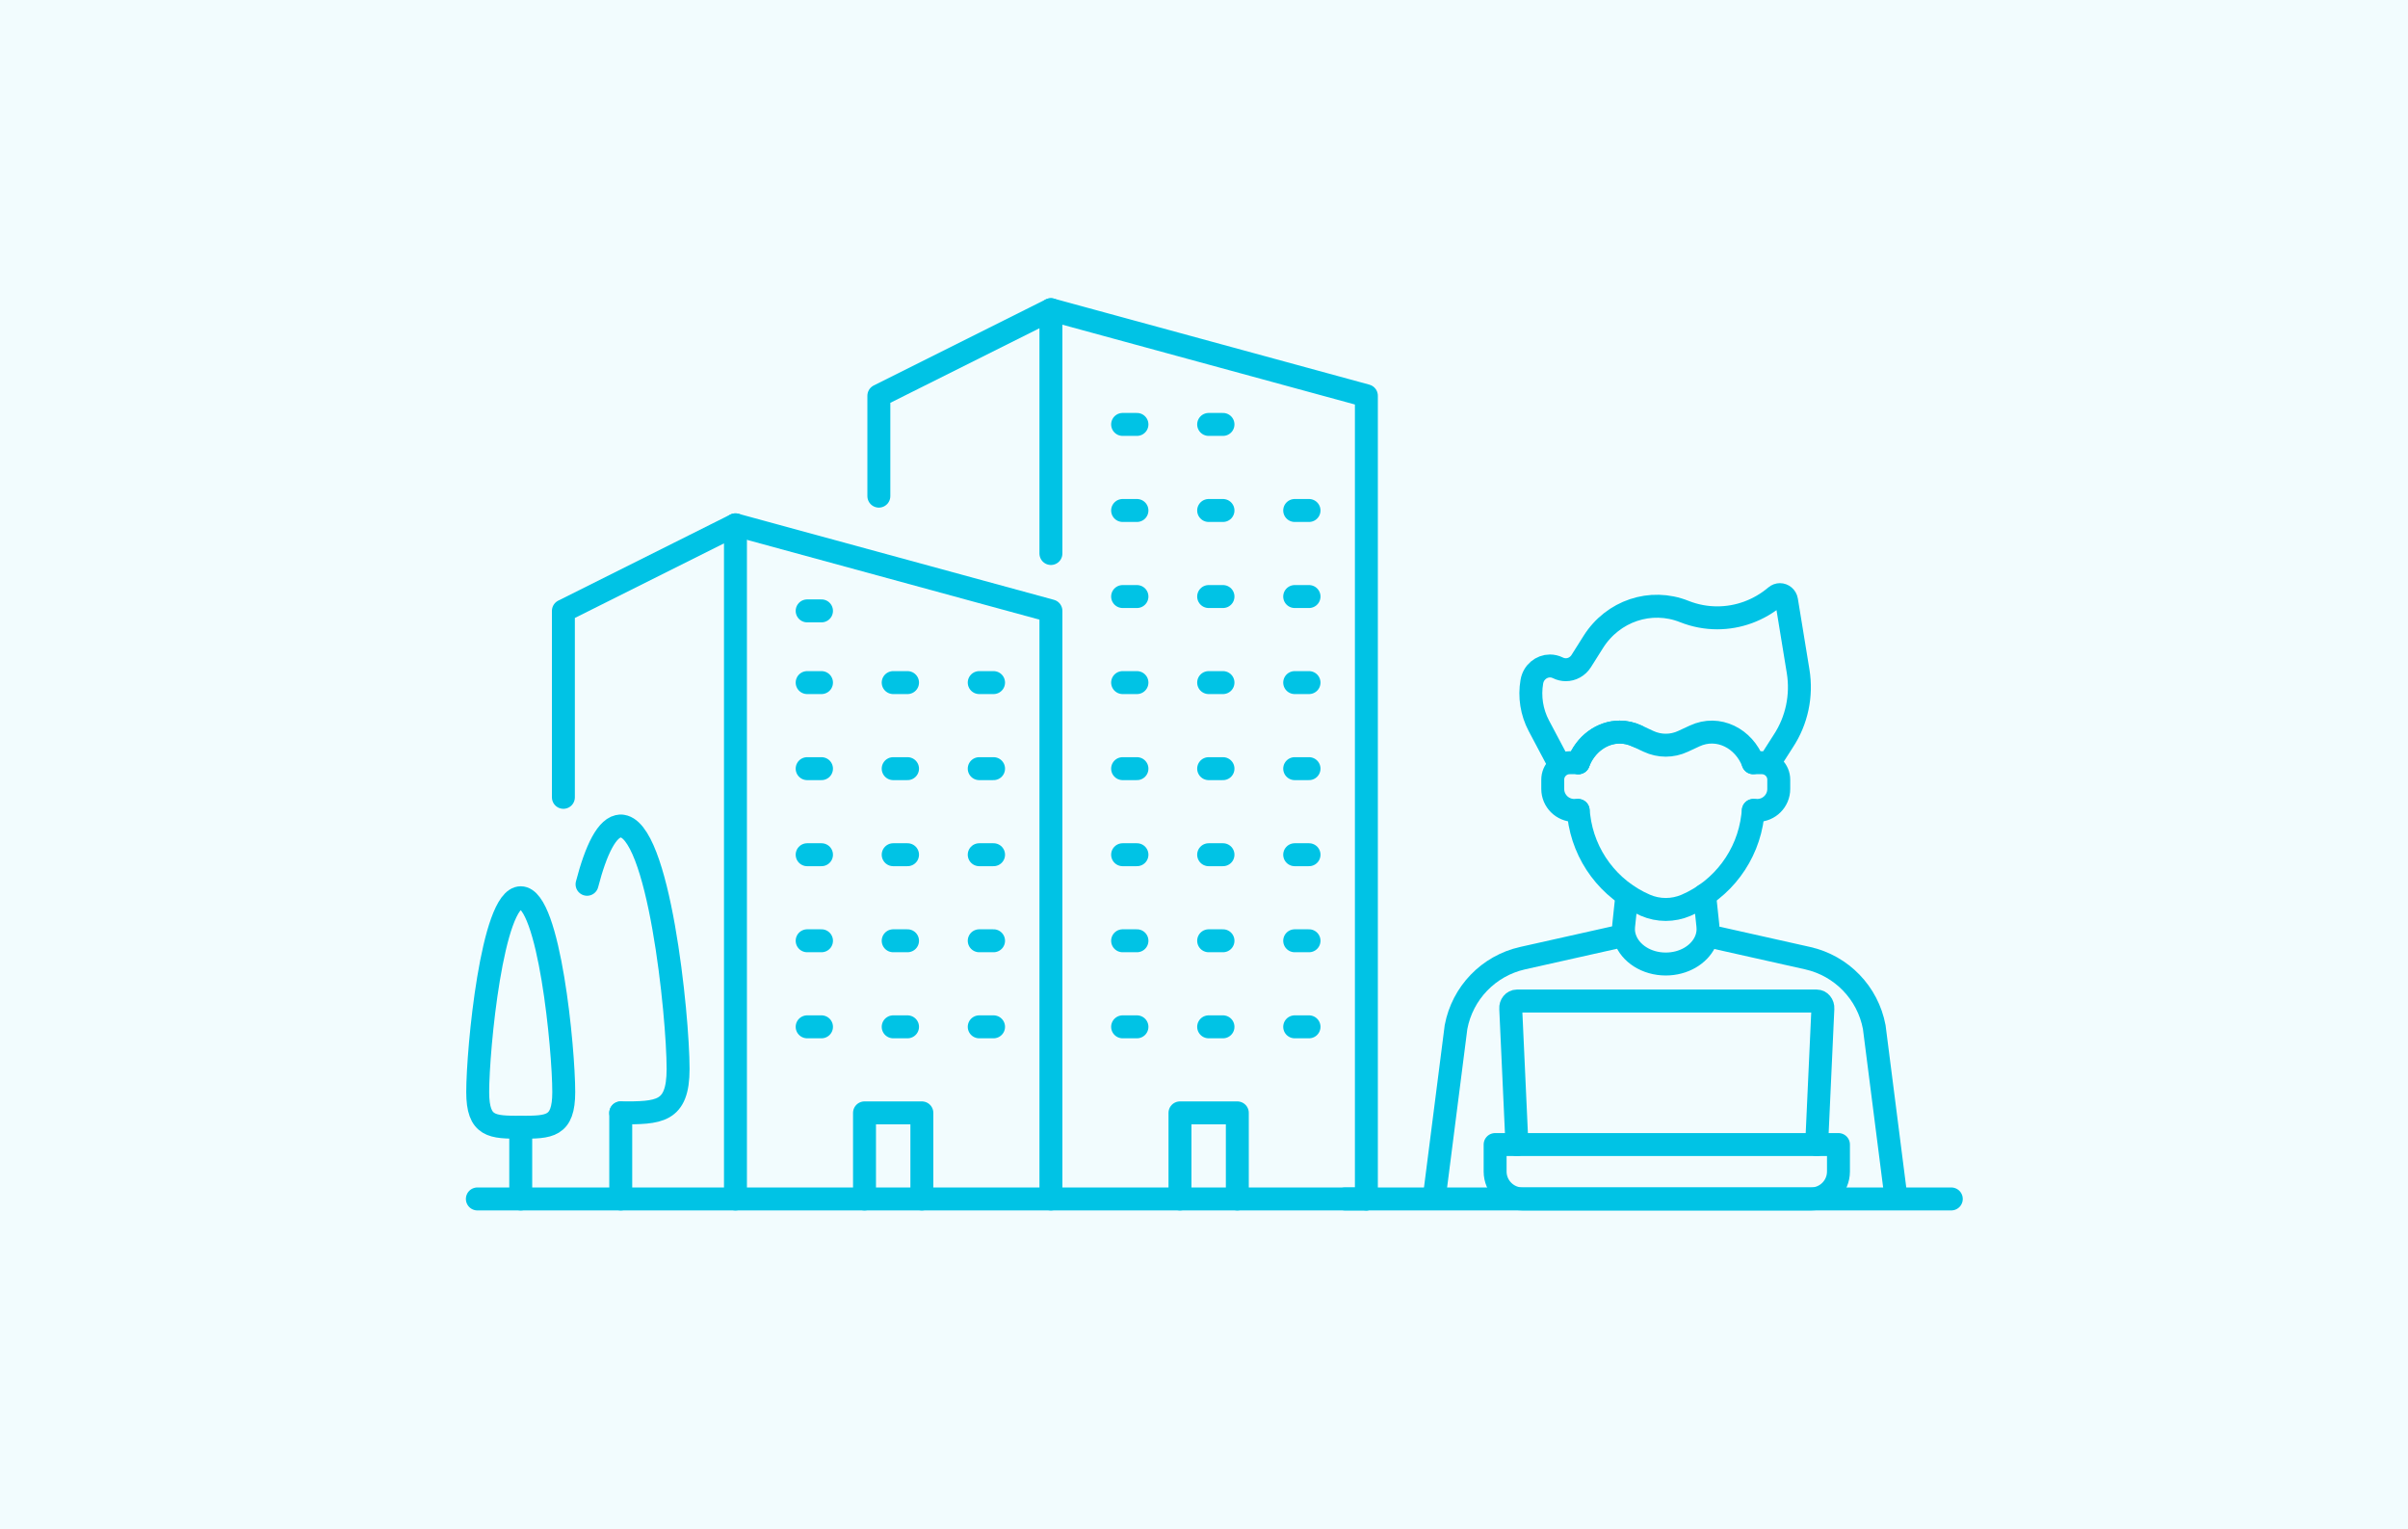<?xml version="1.0" encoding="UTF-8"?><svg id="_レイヤー_2" xmlns="http://www.w3.org/2000/svg" viewBox="0 0 630 400"><defs><style>.cls-1{fill:#f2fcfe;}.cls-2,.cls-3{fill:none;}.cls-3{stroke:#00c3e5;stroke-linecap:round;stroke-linejoin:round;stroke-width:6px;}</style></defs><g id="_本文"><rect class="cls-1" width="630" height="400"/><g id="urban_flats"><path class="cls-3" d="m153.588,231.295c2.298-8.863,5.252-15.241,8.816-15.241h-.141.328-.188c9.942,0,15.006,49.473,15.006,63.541,0,11.489-5.065,11.489-15.006,11.489"/><path class="cls-3" d="m136.238,294.836c-7.456,0-11.255,0-11.255-9.191,0-11.255,3.798-50.833,11.255-50.833s11.255,39.578,11.255,50.833c0,9.191-3.798,9.191-11.255,9.191"/><line class="cls-3" x1="162.404" y1="291.085" x2="162.404" y2="313.594"/><line class="cls-3" x1="136.238" y1="294.836" x2="136.238" y2="313.594"/><line class="cls-3" x1="124.889" y1="313.594" x2="357.483" y2="313.594"/><polyline class="cls-3" points="147.398 208.551 147.398 159.782 192.417 137.273 192.417 313.594"/><polyline class="cls-3" points="192.417 137.273 274.95 159.782 274.95 313.594"/><polyline class="cls-3" points="229.932 129.77 229.932 103.509 274.95 81 274.95 144.776"/><polyline class="cls-3" points="274.95 81 357.483 103.509 357.483 313.594"/><line class="cls-3" x1="211.174" y1="178.539" x2="214.926" y2="178.539"/><line class="cls-3" x1="211.174" y1="159.782" x2="214.926" y2="159.782"/><line class="cls-3" x1="233.683" y1="178.539" x2="237.435" y2="178.539"/><line class="cls-3" x1="256.192" y1="178.539" x2="259.944" y2="178.539"/><line class="cls-3" x1="211.174" y1="201.048" x2="214.926" y2="201.048"/><line class="cls-3" x1="233.683" y1="201.048" x2="237.435" y2="201.048"/><line class="cls-3" x1="256.192" y1="201.048" x2="259.944" y2="201.048"/><line class="cls-3" x1="211.174" y1="223.558" x2="214.926" y2="223.558"/><line class="cls-3" x1="233.683" y1="223.558" x2="237.435" y2="223.558"/><line class="cls-3" x1="256.192" y1="223.558" x2="259.944" y2="223.558"/><line class="cls-3" x1="211.174" y1="246.067" x2="214.926" y2="246.067"/><line class="cls-3" x1="233.683" y1="246.067" x2="237.435" y2="246.067"/><line class="cls-3" x1="256.192" y1="246.067" x2="259.944" y2="246.067"/><line class="cls-3" x1="211.174" y1="268.576" x2="214.926" y2="268.576"/><line class="cls-3" x1="233.683" y1="268.576" x2="237.435" y2="268.576"/><line class="cls-3" x1="256.192" y1="268.576" x2="259.944" y2="268.576"/><line class="cls-3" x1="293.707" y1="111.012" x2="297.459" y2="111.012"/><line class="cls-3" x1="316.217" y1="111.012" x2="319.968" y2="111.012"/><line class="cls-3" x1="293.707" y1="133.521" x2="297.459" y2="133.521"/><line class="cls-3" x1="316.217" y1="133.521" x2="319.968" y2="133.521"/><line class="cls-3" x1="338.726" y1="133.521" x2="342.477" y2="133.521"/><line class="cls-3" x1="293.707" y1="156.03" x2="297.459" y2="156.03"/><line class="cls-3" x1="316.217" y1="156.03" x2="319.968" y2="156.03"/><line class="cls-3" x1="338.726" y1="156.03" x2="342.477" y2="156.03"/><line class="cls-3" x1="293.707" y1="178.539" x2="297.459" y2="178.539"/><line class="cls-3" x1="316.217" y1="178.539" x2="319.968" y2="178.539"/><line class="cls-3" x1="338.726" y1="178.539" x2="342.477" y2="178.539"/><line class="cls-3" x1="293.707" y1="201.048" x2="297.459" y2="201.048"/><line class="cls-3" x1="316.217" y1="201.048" x2="319.968" y2="201.048"/><line class="cls-3" x1="338.726" y1="201.048" x2="342.477" y2="201.048"/><line class="cls-3" x1="293.707" y1="223.558" x2="297.459" y2="223.558"/><line class="cls-3" x1="316.217" y1="223.558" x2="319.968" y2="223.558"/><line class="cls-3" x1="338.726" y1="223.558" x2="342.477" y2="223.558"/><polyline class="cls-3" points="226.18 313.594 226.18 291.085 241.186 291.085 241.186 313.594"/><line class="cls-3" x1="293.707" y1="246.067" x2="297.459" y2="246.067"/><line class="cls-3" x1="316.217" y1="246.067" x2="319.968" y2="246.067"/><line class="cls-3" x1="338.726" y1="246.067" x2="342.477" y2="246.067"/><line class="cls-3" x1="293.707" y1="268.576" x2="297.459" y2="268.576"/><line class="cls-3" x1="316.217" y1="268.576" x2="319.968" y2="268.576"/><line class="cls-3" x1="338.726" y1="268.576" x2="342.477" y2="268.576"/><polyline class="cls-3" points="308.714 313.594 308.714 291.085 323.72 291.085 323.72 313.594"/></g><rect class="cls-2" x="116" y="60" width="396" height="280"/><path class="cls-3" d="m407.919,199.854l-5.324-10.048c-1.858-3.509-2.501-7.569-1.82-11.503.425-2.479,2.507-4.114,4.741-4.114.692,0,1.395.158,2.071.49.67.332,1.379.49,2.076.49,1.58,0,3.117-.812,4.032-2.261l3.166-5.019c5.128-8.119,15.029-11.432,23.775-7.95,2.806,1.117,5.738,1.662,8.648,1.662,5.493,0,10.915-1.94,15.296-5.656.332-.283.719-.414,1.101-.414.801,0,1.575.583,1.727,1.509l3.03,18.527c1.041,6.375-.343,12.92-3.869,18.255l-3.624,5.673"/><path class="cls-3" d="m412.89,211.975h-1.026c-3.104,0-5.622-2.518-5.622-5.616v-2.43c0-2.449,1.983-4.432,4.432-4.432h2.273"/><path class="cls-3" d="m458.669,199.496h2.273c2.449,0,4.432,1.983,4.432,4.432v2.43c0,3.098-2.512,5.616-5.616,5.616h-1.033"/><path class="cls-3" d="m375.272,312.995l5.66-44.331c1.675-8.953,8.525-16.049,17.409-18.045l26.135-5.855"/><path class="cls-3" d="m446.814,244.764l26.129,5.855c8.89,1.996,15.74,9.092,17.415,18.045l5.654,44.331"/><path class="cls-3" d="m425.633,234.202l-.843,7.973c-.033.314-.046.623-.046.932.013.856.17,1.686.458,2.472,1.341,3.773,5.558,6.569,10.612,6.569,4.675,0,8.631-2.396,10.259-5.74.497-1.008.778-2.098.798-3.241.007-.325-.007-.656-.039-.992l-.857-8.071"/><path class="cls-3" d="m412.947,199.496c1.807-4.816,6.12-8.015,10.81-8.015,1.492,0,3.022.327,4.527,1.026"/><path class="cls-3" d="m412.947,199.496c1.807-4.816,6.12-8.015,10.81-8.015,1.492,0,3.022.327,4.527,1.026l3.003,1.398c2.896,1.347,6.151,1.347,9.041,0l3.01-1.398c6.214-2.896,12.945.636,15.331,6.989"/><path class="cls-3" d="m412.89,211.975l.17,1.467c1.24,10.326,7.876,19.209,17.421,23.333,1.7.737,3.513,1.102,5.326,1.102s3.627-.365,5.333-1.102c4.766-2.059,8.814-5.314,11.818-9.343,3.01-4.023,4.974-8.827,5.597-13.99l.17-1.467"/><path class="cls-3" d="m396.874,299.366l-1.626-35.561c-.083-1.069.67-1.979,1.618-1.979h78.43c.948,0,1.693.911,1.618,1.979l-1.626,35.561"/><line class="cls-3" x1="351.933" y1="313.594" x2="510.513" y2="313.594"/><path class="cls-3" d="m391.165,299.366h89.828v7.049c0,3.962-3.217,7.179-7.179,7.179h-75.47c-3.962,0-7.179-3.217-7.179-7.179v-7.049h0Z"/></g></svg>